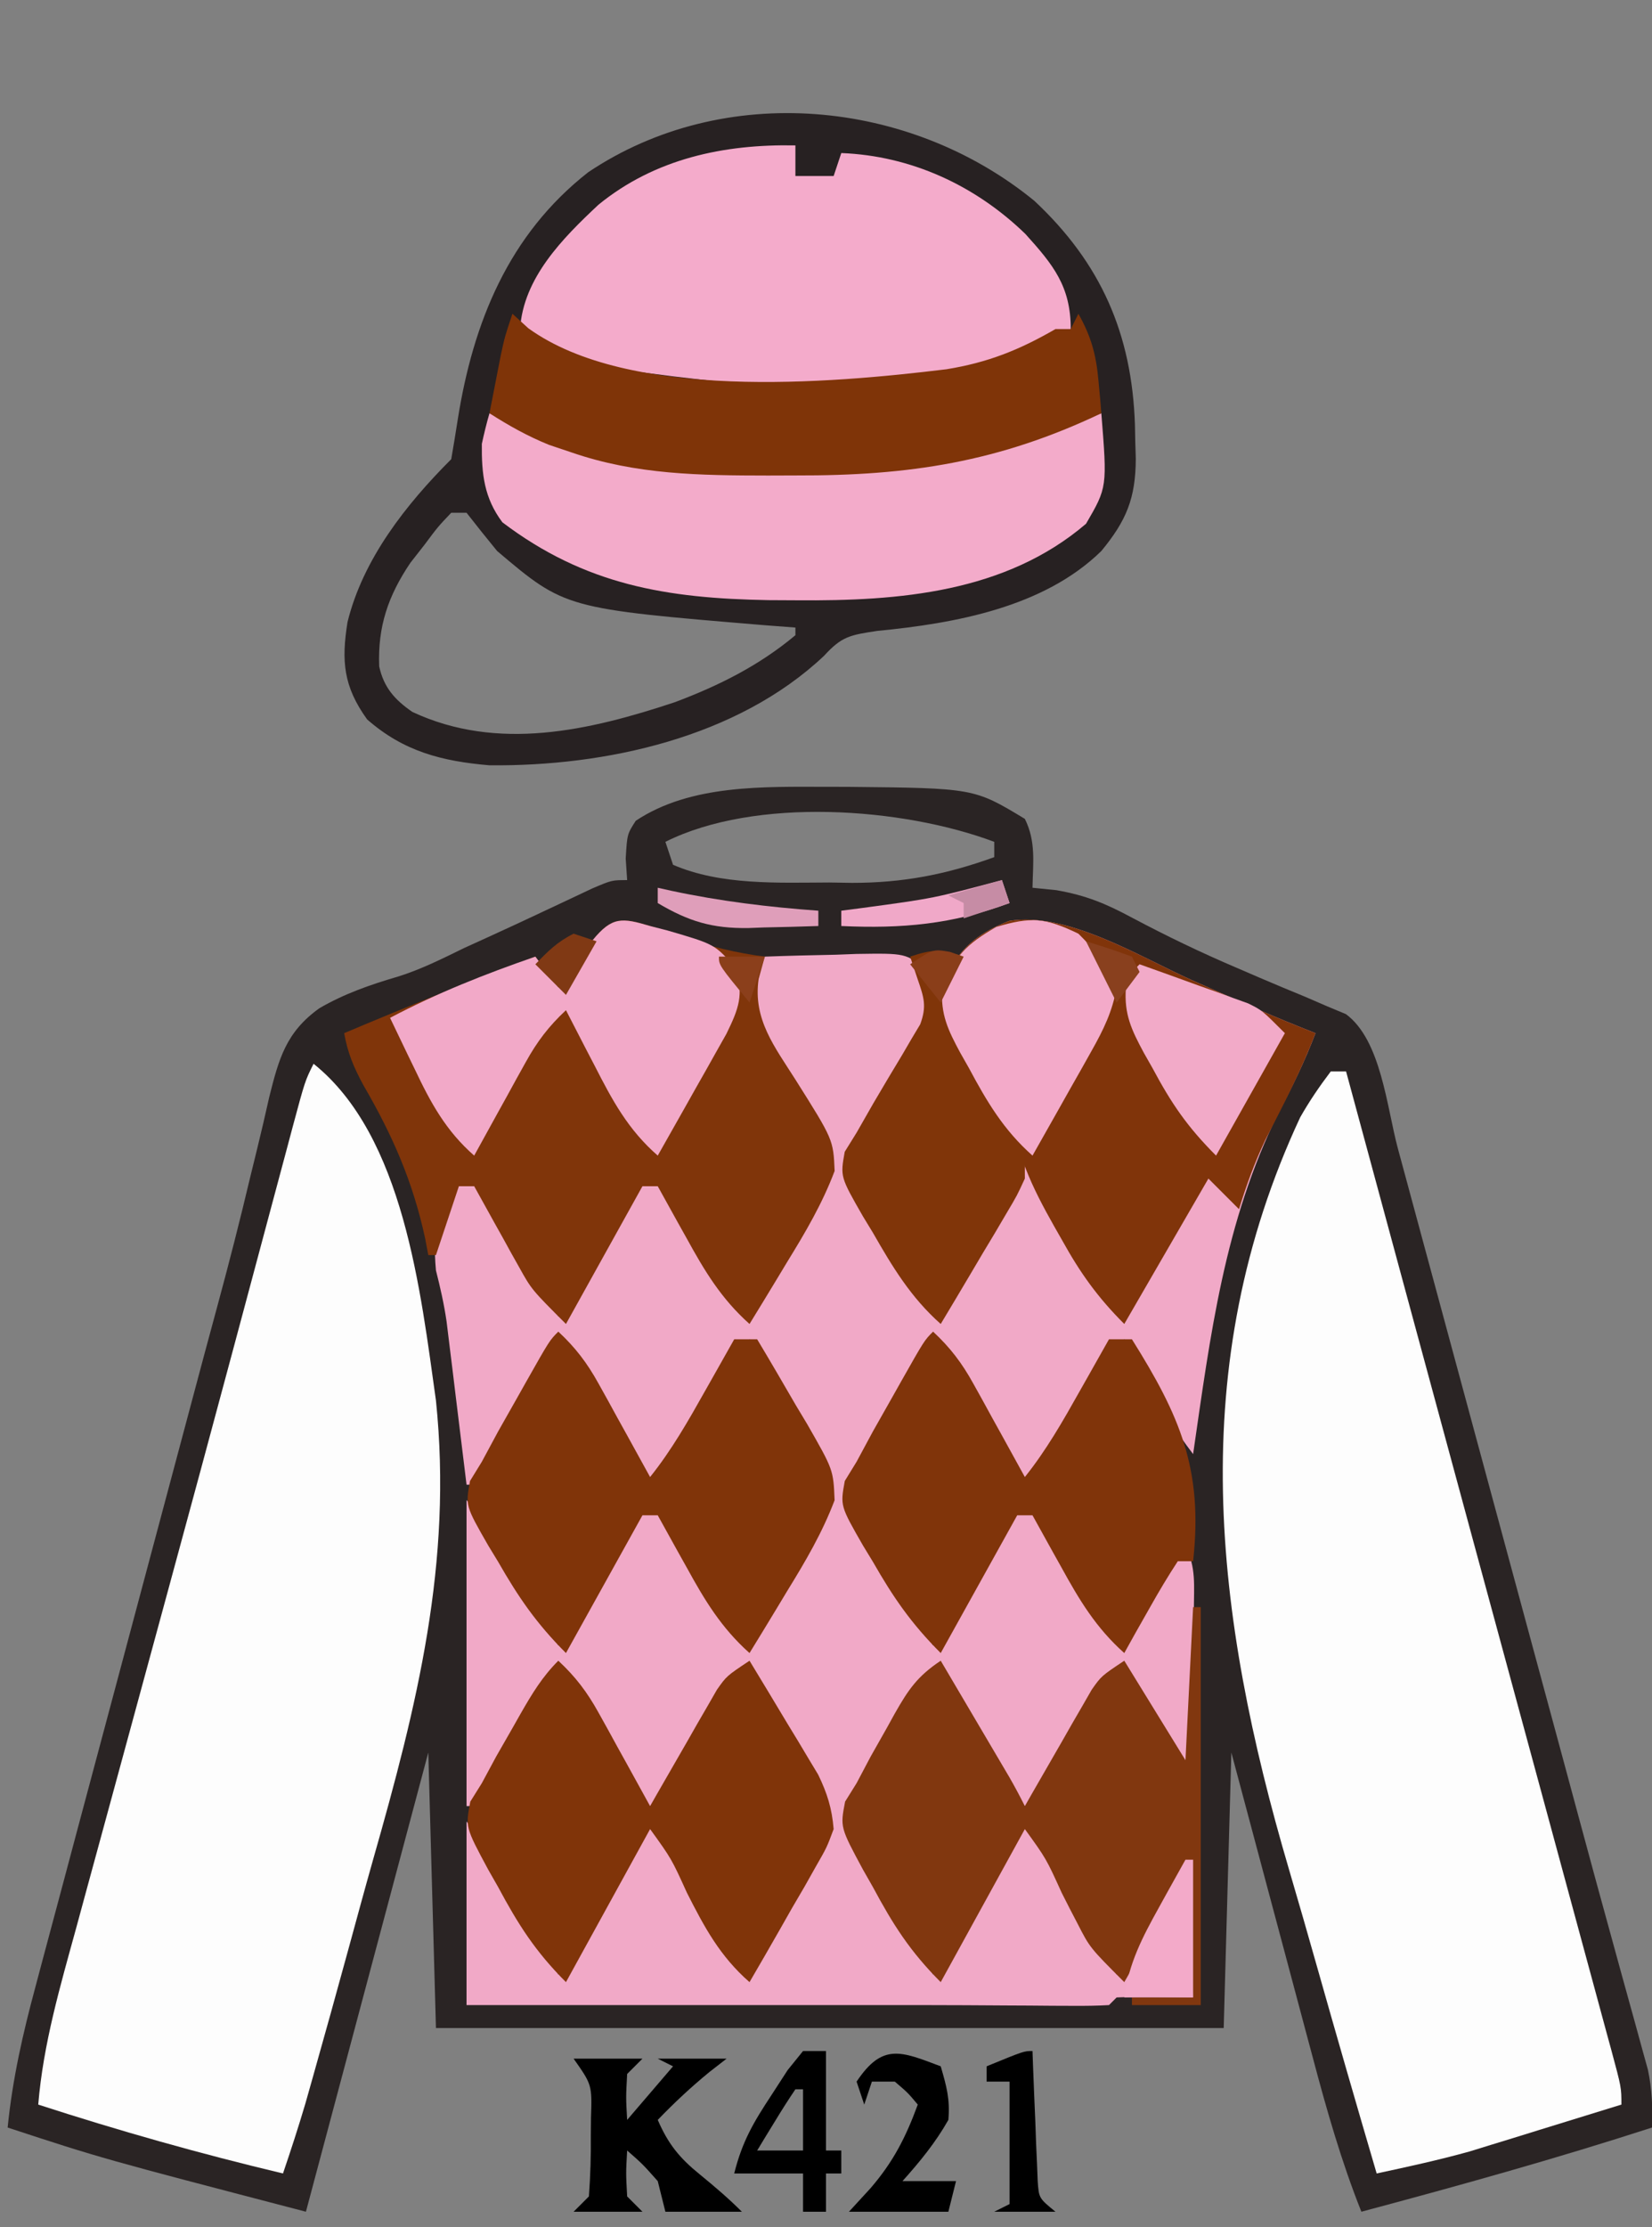 <?xml version="1.0" encoding="UTF-8"?>
<svg version="1.1" xmlns="http://www.w3.org/2000/svg" width="216" height="291">
<rect width="100%" height="100%" fill="#808080" stroke="none"/>
<path d="M0 0 C0.828 0.001 1.657 0.002 2.51 0.002 C19.094 0.167 19.094 0.167 25.75 4.188 C27.228 7.144 26.81 9.93 26.75 13.188 C28.295 13.344 28.295 13.344 29.871 13.504 C33.783 14.193 36.334 15.256 39.812 17.125 C44.295 19.504 48.809 21.676 53.48 23.664 C54.474 24.092 55.467 24.52 56.49 24.961 C58.473 25.81 60.464 26.643 62.461 27.459 C63.834 28.053 63.834 28.053 65.234 28.66 C66.056 29.003 66.879 29.346 67.726 29.699 C72.338 33.09 73.071 41.874 74.528 47.278 C74.936 48.782 74.936 48.782 75.352 50.317 C76.251 53.633 77.147 56.949 78.043 60.266 C78.673 62.594 79.304 64.922 79.935 67.25 C81.599 73.395 83.261 79.54 84.923 85.685 C86.588 91.844 88.256 98.002 89.924 104.16 C91.812 111.134 93.7 118.108 95.587 125.082 C95.876 126.15 96.165 127.218 96.462 128.318 C97.032 130.425 97.601 132.533 98.169 134.64 C99.675 140.231 101.197 145.816 102.74 151.396 C103.065 152.582 103.39 153.767 103.726 154.988 C104.35 157.265 104.98 159.54 105.615 161.813 C105.895 162.837 106.175 163.861 106.463 164.916 C106.712 165.816 106.961 166.715 107.218 167.642 C107.759 170.231 107.848 172.55 107.75 175.188 C95.189 179.255 82.505 182.782 69.75 186.188 C67.121 179.584 65.216 172.897 63.395 166.031 C62.935 164.317 62.935 164.317 62.466 162.568 C61.494 158.942 60.528 155.315 59.562 151.688 C58.902 149.219 58.241 146.75 57.58 144.281 C55.965 138.251 54.358 132.219 52.75 126.188 C52.42 138.067 52.09 149.947 51.75 162.188 C17.76 162.188 -16.23 162.188 -51.25 162.188 C-51.58 150.308 -51.91 138.428 -52.25 126.188 C-57.53 145.988 -62.81 165.787 -68.25 186.188 C-94.946 179.223 -94.946 179.223 -107.25 175.188 C-106.615 168.816 -105.254 162.861 -103.585 156.686 C-103.178 155.152 -103.178 155.152 -102.762 153.587 C-101.865 150.216 -100.96 146.846 -100.055 143.477 C-99.422 141.107 -98.79 138.737 -98.159 136.366 C-96.493 130.118 -94.82 123.872 -93.146 117.625 C-91.468 111.361 -89.797 105.094 -88.125 98.828 C-86.231 91.734 -84.337 84.64 -82.439 77.547 C-82.149 76.461 -81.859 75.376 -81.56 74.258 C-80.986 72.117 -80.408 69.978 -79.826 67.84 C-78.304 62.233 -76.864 56.619 -75.526 50.965 C-75.09 49.188 -75.09 49.188 -74.644 47.374 C-74.09 45.11 -73.558 42.84 -73.053 40.565 C-71.789 35.504 -70.841 32.034 -66.482 28.926 C-63.242 27.042 -59.853 25.861 -56.266 24.812 C-53.217 23.868 -50.426 22.461 -47.562 21.062 C-46.531 20.593 -45.5 20.124 -44.438 19.641 C-42.159 18.602 -39.89 17.552 -37.625 16.484 C-35.862 15.657 -35.862 15.657 -34.062 14.812 C-32.463 14.058 -32.463 14.058 -30.832 13.289 C-28.25 12.188 -28.25 12.188 -26.25 12.188 C-26.312 11.259 -26.374 10.331 -26.438 9.375 C-26.25 6.188 -26.25 6.188 -25.125 4.438 C-17.952 -0.345 -8.326 -0.008 0 0 Z M-21.25 7.188 C-20.92 8.178 -20.59 9.168 -20.25 10.188 C-13.992 12.893 -6.492 12.522 0.188 12.5 C1.16 12.516 2.133 12.532 3.135 12.549 C9.815 12.553 15.473 11.462 21.75 9.188 C21.75 8.527 21.75 7.867 21.75 7.188 C9.717 2.675 -9.493 1.309 -21.25 7.188 Z " fill="#2A2424" transform="translate(108.25,102.812)"/>
<path d="M0 0 C2.006 0.887 4.013 1.774 6.02 2.66 C6.893 3.05 7.767 3.439 8.667 3.84 C11.156 4.924 13.662 5.943 16.188 6.938 C14.797 10.592 13.143 13.985 11.312 17.438 C4.275 31.597 2.442 46.436 0.188 61.938 C-2.208 58.813 -4.139 55.661 -6 52.188 C-6.53 51.203 -7.06 50.218 -7.605 49.203 C-8.004 48.455 -8.402 47.708 -8.812 46.938 C-11.061 49.027 -12.593 51.047 -14.074 53.73 C-14.471 54.443 -14.867 55.155 -15.275 55.889 C-15.68 56.627 -16.084 57.365 -16.5 58.125 C-16.916 58.875 -17.331 59.624 -17.76 60.396 C-18.782 62.241 -19.798 64.089 -20.812 65.938 C-24.702 62.538 -26.753 58.713 -29.062 54.188 C-29.426 53.49 -29.79 52.793 -30.164 52.074 C-31.054 50.365 -31.934 48.652 -32.812 46.938 C-36.197 50.127 -38.303 53.755 -40.625 57.75 C-41.057 58.449 -41.49 59.149 -41.936 59.869 C-44.414 64.133 -44.414 64.133 -44.363 68.957 C-42.433 72.666 -40.391 76.26 -38.188 79.812 C-37.767 80.501 -37.347 81.189 -36.914 81.898 C-35.886 83.581 -34.85 85.26 -33.812 86.938 C-30.185 81.665 -26.848 76.366 -23.891 70.688 C-22.812 68.938 -22.812 68.938 -20.812 67.938 C-15.367 77.343 -15.367 77.343 -9.812 86.938 C-7.832 83.968 -5.853 80.998 -3.812 77.938 C-2.822 76.618 -1.833 75.297 -0.812 73.938 C0.597 76.756 0.299 79.11 0.285 82.258 C0.28 84.143 0.28 84.143 0.275 86.066 C0.263 88.044 0.263 88.044 0.25 90.062 C0.245 91.402 0.24 92.742 0.236 94.082 C0.225 97.367 0.208 100.652 0.188 103.938 C-2.388 100.768 -4.628 97.725 -6.562 94.125 C-6.99 93.335 -7.418 92.545 -7.859 91.73 C-8.174 91.139 -8.488 90.547 -8.812 89.938 C-12.702 93.337 -14.753 97.162 -17.062 101.688 C-17.426 102.385 -17.79 103.082 -18.164 103.801 C-19.054 105.51 -19.934 107.223 -20.812 108.938 C-23.061 106.848 -24.593 104.828 -26.074 102.145 C-26.471 101.432 -26.867 100.72 -27.275 99.986 C-27.68 99.248 -28.084 98.51 -28.5 97.75 C-29.124 96.626 -29.124 96.626 -29.76 95.479 C-30.782 93.634 -31.798 91.786 -32.812 89.938 C-36.335 93.142 -38.791 96.737 -41.188 100.812 C-41.568 101.412 -41.948 102.011 -42.34 102.629 C-44.098 105.619 -44.902 107.396 -44.328 110.859 C-42.408 114.758 -40.364 118.551 -38.188 122.312 C-37.557 123.417 -37.557 123.417 -36.914 124.543 C-35.885 126.344 -34.849 128.141 -33.812 129.938 C-29.643 123.367 -25.708 116.674 -21.812 109.938 C-18.733 113.725 -16.482 117.933 -14.125 122.188 C-13.709 122.933 -13.294 123.678 -12.865 124.445 C-11.845 126.275 -10.828 128.106 -9.812 129.938 C-6.691 125 -3.677 120.029 -0.812 114.938 C-0.482 114.938 -0.152 114.938 0.188 114.938 C0.188 120.877 0.188 126.817 0.188 132.938 C-2.257 132.907 -2.257 132.907 -4.75 132.875 C-6.437 132.854 -8.126 132.865 -9.812 132.938 C-10.143 133.268 -10.473 133.597 -10.812 133.938 C-12.339 134.024 -13.869 134.045 -15.398 134.035 C-16.329 134.032 -17.26 134.029 -18.219 134.025 C-19.198 134.017 -20.178 134.009 -21.188 134 C-22.159 133.995 -23.131 133.991 -24.133 133.986 C-25.942 133.978 -27.751 133.967 -29.56 133.953 C-31.311 133.941 -33.062 133.938 -34.812 133.938 C-54.812 133.938 -74.812 133.938 -94.812 133.938 C-94.812 126.017 -94.812 118.097 -94.812 109.938 C-92.803 112.617 -91.15 114.954 -89.551 117.828 C-88.956 118.892 -88.956 118.892 -88.35 119.977 C-87.945 120.706 -87.541 121.436 -87.125 122.188 C-86.709 122.933 -86.294 123.678 -85.865 124.445 C-84.845 126.275 -83.828 128.106 -82.812 129.938 C-78.643 123.367 -74.708 116.674 -70.812 109.938 C-67.733 113.725 -65.482 117.933 -63.125 122.188 C-62.709 122.933 -62.294 123.678 -61.865 124.445 C-60.845 126.275 -59.828 128.106 -58.812 129.938 C-55.923 125.433 -53.122 120.88 -50.438 116.25 C-49.914 115.359 -49.391 114.469 -48.852 113.551 C-47.561 110.305 -47.652 109.224 -48.812 105.938 C-50.219 103.097 -51.778 100.362 -53.375 97.625 C-53.8 96.884 -54.224 96.144 -54.662 95.381 C-55.706 93.563 -56.758 91.75 -57.812 89.938 C-61.702 93.337 -63.753 97.162 -66.062 101.688 C-66.608 102.734 -66.608 102.734 -67.164 103.801 C-68.054 105.51 -68.934 107.223 -69.812 108.938 C-72.061 106.848 -73.593 104.828 -75.074 102.145 C-75.471 101.432 -75.867 100.72 -76.275 99.986 C-76.68 99.248 -77.084 98.51 -77.5 97.75 C-77.916 97 -78.331 96.251 -78.76 95.479 C-79.782 93.634 -80.798 91.786 -81.812 89.938 C-85.526 93.249 -87.701 96.885 -90.062 101.188 C-90.608 102.162 -90.608 102.162 -91.164 103.156 C-92.053 104.747 -92.933 106.342 -93.812 107.938 C-94.142 107.938 -94.472 107.938 -94.812 107.938 C-94.812 94.737 -94.812 81.537 -94.812 67.938 C-90.312 73.562 -90.312 73.562 -88.672 76.488 C-88.15 77.412 -88.15 77.412 -87.617 78.354 C-87.095 79.292 -87.095 79.292 -86.562 80.25 C-86.017 81.218 -86.017 81.218 -85.461 82.205 C-84.574 83.78 -83.693 85.359 -82.812 86.938 C-79.185 81.665 -75.848 76.366 -72.891 70.688 C-71.812 68.938 -71.812 68.938 -69.812 67.938 C-66.183 74.207 -62.553 80.478 -58.812 86.938 C-54.212 80.141 -54.212 80.141 -49.875 73.188 C-49.453 72.491 -49.032 71.795 -48.598 71.078 C-47.522 68.146 -47.832 66.926 -48.812 63.938 C-50.221 60.937 -51.784 58.032 -53.375 55.125 C-53.8 54.337 -54.224 53.548 -54.662 52.736 C-55.706 50.8 -56.757 48.867 -57.812 46.938 C-60.061 49.027 -61.593 51.047 -63.074 53.73 C-63.471 54.443 -63.867 55.155 -64.275 55.889 C-64.882 56.996 -64.882 56.996 -65.5 58.125 C-65.916 58.875 -66.331 59.624 -66.76 60.396 C-67.782 62.241 -68.798 64.089 -69.812 65.938 C-73.702 62.538 -75.753 58.713 -78.062 54.188 C-78.426 53.49 -78.79 52.793 -79.164 52.074 C-80.054 50.365 -80.934 48.652 -81.812 46.938 C-84.061 49.027 -85.593 51.047 -87.074 53.73 C-87.471 54.443 -87.867 55.155 -88.275 55.889 C-88.882 56.996 -88.882 56.996 -89.5 58.125 C-90.124 59.249 -90.124 59.249 -90.76 60.396 C-91.782 62.241 -92.798 64.089 -93.812 65.938 C-94.142 65.938 -94.472 65.938 -94.812 65.938 C-94.898 65.231 -94.984 64.525 -95.072 63.798 C-95.462 60.594 -95.856 57.391 -96.25 54.188 C-96.385 53.076 -96.519 51.965 -96.658 50.82 C-96.79 49.75 -96.922 48.68 -97.059 47.578 C-97.179 46.594 -97.299 45.609 -97.424 44.595 C-97.758 42.312 -98.245 40.169 -98.812 37.938 C-99.343 32.212 -98.342 29.46 -94.812 24.938 C-91.524 28.811 -89.019 32.833 -86.562 37.25 C-86.199 37.895 -85.835 38.54 -85.461 39.205 C-84.574 40.78 -83.693 42.359 -82.812 43.938 C-79.185 38.665 -75.848 33.366 -72.891 27.688 C-71.812 25.938 -71.812 25.938 -69.812 24.938 C-66.183 31.207 -62.553 37.477 -58.812 43.938 C-54.212 37.141 -54.212 37.141 -49.875 30.188 C-49.453 29.491 -49.032 28.795 -48.598 28.078 C-47.523 25.148 -47.823 23.918 -48.812 20.938 C-50.64 17.267 -52.692 13.721 -54.75 10.176 C-57.85 4.598 -57.85 4.598 -57.648 1.031 C-56.812 -1.062 -56.812 -1.062 -55.812 -3.062 C-52.709 -3.179 -49.605 -3.25 -46.5 -3.312 C-45.178 -3.363 -45.178 -3.363 -43.83 -3.414 C-37.365 -3.512 -37.365 -3.512 -34.645 -1.297 C-33.644 1.391 -33.927 2.255 -34.812 4.938 C-35.551 6.335 -36.341 7.707 -37.168 9.055 C-37.625 9.827 -38.082 10.599 -38.553 11.395 C-39.517 13.006 -40.494 14.61 -41.482 16.207 C-44.261 20.806 -44.261 20.806 -44.402 26.016 C-42.412 29.673 -40.382 33.274 -38.188 36.812 C-37.767 37.501 -37.347 38.189 -36.914 38.898 C-35.886 40.581 -34.85 42.26 -33.812 43.938 C-26.055 33.751 -26.055 33.751 -22.812 21.938 C-23.727 19.852 -23.727 19.852 -25.035 17.785 C-25.491 17.008 -25.947 16.232 -26.416 15.432 C-27.388 13.812 -28.365 12.194 -29.346 10.58 C-29.8 9.802 -30.254 9.024 -30.723 8.223 C-31.147 7.52 -31.571 6.818 -32.008 6.094 C-33.041 3.324 -32.643 1.738 -31.812 -1.062 C-29.993 -4.499 -27.513 -6.322 -23.872 -7.722 C-16.284 -8.976 -6.724 -3.006 0 0 Z " fill="#F1A9C7" transform="translate(155.812,128.062)"/>
<path d="M0 0 C8.711 8.147 12.743 17.397 13.143 29.221 C13.165 30.349 13.165 30.349 13.188 31.5 C13.221 32.582 13.221 32.582 13.255 33.686 C13.233 38.874 12.025 41.774 8.75 45.75 C1.217 53.119 -10.385 55.204 -20.543 56.188 C-24.109 56.729 -25.173 56.89 -27.5 59.438 C-38.858 70.153 -56.11 73.901 -71.25 73.75 C-77.459 73.218 -82.463 71.953 -87.25 67.75 C-90.356 63.441 -90.626 60.109 -89.812 55.035 C-87.782 46.788 -82.181 39.681 -76.25 33.75 C-75.956 32.029 -75.666 30.308 -75.401 28.582 C-73.394 15.88 -68.747 4.401 -58.344 -3.742 C-40.596 -15.645 -16.301 -13.337 0 0 Z M-76.25 40.75 C-78 42.591 -78 42.591 -79.75 44.938 C-80.358 45.715 -80.967 46.492 -81.594 47.293 C-84.509 51.617 -85.868 55.622 -85.672 60.82 C-85.066 63.592 -83.637 65.185 -81.332 66.777 C-70.162 71.996 -58.158 69.207 -47 65.5 C-41.231 63.332 -35.999 60.72 -31.25 56.75 C-31.25 56.42 -31.25 56.09 -31.25 55.75 C-32.543 55.652 -33.836 55.554 -35.168 55.453 C-61.352 53.279 -61.352 53.279 -70.25 45.75 C-71.602 44.098 -72.94 42.435 -74.25 40.75 C-74.91 40.75 -75.57 40.75 -76.25 40.75 Z " fill="#272122" transform="translate(135.25,26.25)"/>
<path d="M0 0 C11.809 9.447 13.999 29.818 16 44 C18.198 65.197 13.526 83.871 7.772 104.026 C6.68 107.883 5.63 111.752 4.574 115.619 C3.03 121.254 1.472 126.884 -0.121 132.505 C-0.436 133.618 -0.751 134.732 -1.076 135.879 C-1.984 138.945 -2.97 141.973 -4 145 C-14.818 142.425 -25.422 139.432 -36 136 C-35.346 128.05 -33.124 120.521 -31.02 112.859 C-30.61 111.352 -30.201 109.845 -29.792 108.337 C-28.698 104.306 -27.597 100.277 -26.495 96.248 C-25.355 92.076 -24.221 87.902 -23.087 83.729 C-21.714 78.68 -20.341 73.631 -18.966 68.583 C-16.155 58.264 -13.363 47.94 -10.594 37.609 C-10.265 36.384 -9.937 35.159 -9.598 33.897 C-8.37 29.316 -7.142 24.734 -5.918 20.152 C-5.099 17.091 -4.278 14.03 -3.457 10.969 C-3.219 10.077 -2.982 9.184 -2.737 8.265 C-1.114 2.227 -1.114 2.227 0 0 Z " fill="#FDFDFD" transform="translate(41,139)"/>
<path d="M0 0 C0.66 0 1.32 0 2 0 C2.678 2.504 3.357 5.008 4.035 7.512 C4.261 8.347 4.488 9.182 4.721 10.042 C6.059 14.981 7.396 19.92 8.733 24.86 C12.03 37.039 15.33 49.218 18.636 61.395 C20.737 69.13 22.835 76.866 24.933 84.601 C26.257 89.485 27.582 94.369 28.91 99.252 C30.179 103.922 31.446 108.592 32.711 113.263 C33.185 115.012 33.66 116.76 34.136 118.509 C34.792 120.916 35.444 123.324 36.095 125.732 C36.29 126.444 36.484 127.157 36.685 127.89 C38 132.772 38 132.772 38 135 C34.356 136.131 30.709 137.254 27.062 138.375 C26.041 138.692 25.019 139.009 23.967 139.336 C22.958 139.645 21.949 139.955 20.91 140.273 C19.994 140.556 19.077 140.839 18.133 141.13 C14.121 142.244 10.071 143.129 6 144 C3.348 134.978 0.738 125.945 -1.823 116.897 C-3.014 112.692 -4.218 108.493 -5.455 104.301 C-15.239 71.08 -19.205 38.577 -4 6 C-2.776 3.85 -1.501 1.983 0 0 Z " fill="#FDFDFD" transform="translate(174,140)"/>
<path d="M0 0 C1.462 0.489 2.92 0.99 4.375 1.5 C7.9 2.694 11.297 3.525 15 4 C14.732 4.968 14.464 5.936 14.188 6.934 C13.437 12.188 16.282 15.775 19 20.062 C23.953 27.916 23.953 27.916 24.129 32.004 C22.525 36.261 20.319 40.009 17.938 43.875 C17.229 45.051 17.229 45.051 16.506 46.25 C15.346 48.172 14.177 50.088 13 52 C9.287 48.688 7.111 45.052 4.75 40.75 C4.386 40.1 4.023 39.451 3.648 38.781 C2.76 37.191 1.879 35.596 1 34 C0.34 34 -0.32 34 -1 34 C-4.3 39.94 -7.6 45.88 -11 52 C-15.5 47.5 -15.5 47.5 -17.141 44.547 C-17.489 43.928 -17.837 43.309 -18.195 42.672 C-18.543 42.038 -18.891 41.403 -19.25 40.75 C-19.614 40.1 -19.977 39.451 -20.352 38.781 C-21.24 37.191 -22.121 35.596 -23 34 C-23.66 34 -24.32 34 -25 34 C-25.99 36.97 -26.98 39.94 -28 43 C-28.33 43 -28.66 43 -29 43 C-29.135 42.285 -29.271 41.569 -29.41 40.832 C-31.017 33.394 -33.658 27.386 -37.477 20.812 C-38.755 18.452 -39.535 16.617 -40 14 C-31.728 10.498 -23.399 7.184 -15 4 C-14.01 5.32 -13.02 6.64 -12 8 C-11.59 7.434 -11.18 6.868 -10.758 6.285 C-10.219 5.552 -9.68 4.818 -9.125 4.062 C-8.591 3.332 -8.058 2.601 -7.508 1.848 C-4.968 -1.265 -3.637 -1.111 0 0 Z " fill="#80350A" transform="translate(85,121)"/>
<path d="M0 0 C0 1.32 0 2.64 0 4 C1.65 4 3.3 4 5 4 C5.33 3.01 5.66 2.02 6 1 C15.106 1.35 23.505 5.213 30.062 11.562 C33.707 15.598 36 18.401 36 24 C19.803 33.778 -1.183 32.16 -19.312 29.75 C-20.178 29.641 -21.043 29.532 -21.934 29.419 C-27.456 28.594 -31.321 27.056 -36 24 C-35.582 17.311 -30.429 12.13 -25.75 7.75 C-18.353 1.717 -9.326 -0.183 0 0 Z " fill="#F4ABCB" transform="translate(104,19)"/>
<path d="M0 0 C2.006 0.887 4.013 1.774 6.02 2.66 C6.893 3.05 7.767 3.439 8.667 3.84 C11.156 4.924 13.662 5.943 16.188 6.938 C14.34 11.779 11.999 16.302 9.625 20.902 C8.221 23.867 7.158 26.807 6.188 29.938 C4.867 28.617 3.547 27.297 2.188 25.938 C-1.442 32.208 -5.072 38.477 -8.812 44.938 C-12.319 41.431 -14.581 38.251 -16.938 34 C-17.284 33.392 -17.631 32.784 -17.988 32.158 C-19.389 29.671 -20.702 27.224 -21.73 24.559 C-22.741 22.112 -23.901 19.972 -25.23 17.688 C-25.68 16.914 -26.129 16.141 -26.592 15.344 C-27.534 13.734 -28.484 12.13 -29.443 10.531 C-29.889 9.758 -30.334 8.984 -30.793 8.188 C-31.204 7.491 -31.616 6.795 -32.04 6.078 C-33.034 3.323 -32.63 1.714 -31.812 -1.062 C-29.993 -4.499 -27.513 -6.322 -23.872 -7.722 C-16.284 -8.976 -6.724 -3.006 0 0 Z " fill="#80340A" transform="translate(155.812,128.062)"/>
<path d="M0 0 C0.641 0.266 1.281 0.531 1.941 0.805 C21.784 8.907 47.374 10.573 68 4 C69.152 3.64 70.305 3.281 71.492 2.91 C74.346 1.984 77.178 1.018 80 0 C80.774 9.669 80.774 9.669 78 14.438 C67.47 23.432 53.567 24.552 40.188 24.438 C38.968 24.431 37.748 24.425 36.492 24.419 C23.174 24.189 12.523 22.449 1.688 14.25 C-0.703 11.062 -1.038 7.937 -1 4 C-0.709 2.657 -0.386 1.319 0 0 Z " fill="#F3ABCA" transform="translate(64,54)"/>
<path d="M0 0 C0.33 0 0.66 0 1 0 C1 17.16 1 34.32 1 52 C-1.97 52 -4.94 52 -8 52 C-8 51.67 -8 51.34 -8 51 C-5.36 51 -2.72 51 0 51 C-0.33 45.72 -0.66 40.44 -1 35 C-3.64 39.62 -6.28 44.24 -9 49 C-13.498 44.502 -13.498 44.502 -15.105 41.363 C-15.449 40.704 -15.793 40.045 -16.146 39.365 C-16.49 38.688 -16.834 38.01 -17.188 37.312 C-19.204 32.873 -19.204 32.873 -22 29 C-25.63 35.6 -29.26 42.2 -33 49 C-37.016 44.984 -39.238 41.479 -41.875 36.562 C-42.517 35.436 -42.517 35.436 -43.172 34.287 C-46.146 28.761 -46.146 28.761 -45.504 25.414 C-45.008 24.617 -44.511 23.821 -44 23 C-43.089 21.277 -43.089 21.277 -42.16 19.52 C-41.464 18.282 -40.765 17.046 -40.062 15.812 C-39.715 15.184 -39.368 14.556 -39.01 13.908 C-37.227 10.769 -36.054 9.036 -33 7 C-31.353 9.791 -29.708 12.583 -28.062 15.375 C-27.594 16.169 -27.125 16.963 -26.643 17.781 C-26.195 18.542 -25.747 19.302 -25.285 20.086 C-24.871 20.788 -24.458 21.489 -24.031 22.212 C-23.315 23.453 -22.641 24.719 -22 26 C-21.713 25.495 -21.426 24.991 -21.13 24.471 C-19.823 22.185 -18.505 19.905 -17.188 17.625 C-16.736 16.831 -16.284 16.037 -15.818 15.219 C-15.377 14.458 -14.935 13.698 -14.48 12.914 C-14.077 12.212 -13.674 11.511 -13.259 10.788 C-12 9 -12 9 -9 7 C-6.36 11.29 -3.72 15.58 -1 20 C-0.67 13.4 -0.34 6.8 0 0 Z " fill="#81370F" transform="translate(156,210)"/>
<path d="M0 0 C2.248 2.09 3.78 4.11 5.262 6.793 C5.658 7.505 6.054 8.217 6.463 8.951 C6.867 9.689 7.271 10.427 7.688 11.188 C8.103 11.937 8.519 12.687 8.947 13.459 C9.969 15.303 10.985 17.151 12 19 C12.287 18.495 12.574 17.991 12.87 17.471 C14.177 15.185 15.495 12.905 16.812 10.625 C17.264 9.831 17.716 9.037 18.182 8.219 C18.623 7.458 19.065 6.698 19.52 5.914 C19.923 5.212 20.326 4.511 20.741 3.788 C22 2 22 2 25 0 C26.658 2.722 28.299 5.454 29.938 8.188 C30.406 8.956 30.875 9.725 31.357 10.518 C31.805 11.268 32.253 12.019 32.715 12.793 C33.129 13.479 33.542 14.165 33.969 14.872 C35.163 17.336 35.771 19.263 36 22 C35.104 24.404 35.104 24.404 33.691 26.863 C33.192 27.75 32.692 28.636 32.178 29.549 C31.645 30.461 31.112 31.373 30.562 32.312 C30.033 33.244 29.504 34.175 28.959 35.135 C27.652 37.431 26.332 39.718 25 42 C21.126 38.613 19.101 34.825 16.812 30.312 C14.796 25.873 14.796 25.873 12 22 C8.37 28.6 4.74 35.2 1 42 C-3.016 37.984 -5.238 34.479 -7.875 29.562 C-8.303 28.812 -8.731 28.061 -9.172 27.287 C-12.145 21.763 -12.145 21.763 -11.508 18.414 C-11.01 17.617 -10.513 16.821 -10 16 C-9.381 14.851 -8.762 13.703 -8.125 12.52 C-7.42 11.282 -6.712 10.046 -6 8.812 C-5.644 8.184 -5.288 7.556 -4.922 6.908 C-3.446 4.333 -2.109 2.109 0 0 Z " fill="#803409" transform="translate(73,217)"/>
<path d="M0 0 C2.248 2.09 3.78 4.11 5.262 6.793 C5.658 7.505 6.054 8.217 6.463 8.951 C6.867 9.689 7.271 10.427 7.688 11.188 C8.103 11.937 8.519 12.687 8.947 13.459 C9.969 15.303 10.985 17.151 12 19 C14.822 15.475 16.983 11.673 19.188 7.75 C19.74 6.775 19.74 6.775 20.303 5.781 C21.204 4.189 22.102 2.595 23 1 C23.99 1 24.98 1 26 1 C27.715 3.859 29.392 6.74 31.062 9.625 C31.548 10.433 32.033 11.241 32.533 12.074 C35.961 18.055 35.961 18.055 36.125 22.031 C34.517 26.275 32.313 30.019 29.938 33.875 C29.229 35.051 29.229 35.051 28.506 36.25 C27.346 38.172 26.177 40.088 25 42 C21.287 38.688 19.111 35.052 16.75 30.75 C16.386 30.1 16.023 29.451 15.648 28.781 C14.76 27.191 13.879 25.596 13 24 C12.34 24 11.68 24 11 24 C7.7 29.94 4.4 35.88 1 42 C-2.865 38.135 -5.206 34.725 -7.875 30.062 C-8.303 29.359 -8.731 28.656 -9.172 27.932 C-12.139 22.758 -12.139 22.758 -11.543 19.512 C-11.034 18.683 -10.525 17.854 -10 17 C-9.288 15.684 -8.579 14.366 -7.871 13.047 C-7.063 11.613 -6.252 10.181 -5.438 8.75 C-5.026 8.018 -4.614 7.286 -4.189 6.531 C-1.139 1.139 -1.139 1.139 0 0 Z " fill="#803409" transform="translate(73,174)"/>
<path d="M0 0 C2.248 2.09 3.78 4.11 5.262 6.793 C5.658 7.505 6.054 8.217 6.463 8.951 C6.867 9.689 7.271 10.427 7.688 11.188 C8.103 11.937 8.519 12.687 8.947 13.459 C9.969 15.303 10.985 17.151 12 19 C14.822 15.475 16.983 11.673 19.188 7.75 C19.74 6.775 19.74 6.775 20.303 5.781 C21.204 4.189 22.102 2.595 23 1 C23.99 1 24.98 1 26 1 C32.253 10.965 35.333 17.981 34 30 C33.34 30 32.68 30 32 30 C30.716 31.952 29.521 33.963 28.375 36 C27.743 37.114 27.112 38.227 26.461 39.375 C25.979 40.241 25.497 41.108 25 42 C21.287 38.688 19.111 35.052 16.75 30.75 C16.386 30.1 16.023 29.451 15.648 28.781 C14.76 27.191 13.879 25.596 13 24 C12.34 24 11.68 24 11 24 C7.7 29.94 4.4 35.88 1 42 C-2.865 38.135 -5.206 34.725 -7.875 30.062 C-8.303 29.359 -8.731 28.656 -9.172 27.932 C-12.139 22.758 -12.139 22.758 -11.543 19.512 C-11.034 18.683 -10.525 17.854 -10 17 C-9.288 15.684 -8.579 14.366 -7.871 13.047 C-7.063 11.613 -6.252 10.181 -5.438 8.75 C-5.026 8.018 -4.614 7.286 -4.189 6.531 C-1.139 1.139 -1.139 1.139 0 0 Z " fill="#80340A" transform="translate(122,174)"/>
<path d="M0 0 C0.687 0.625 1.374 1.25 2.082 1.895 C15.211 11.368 41.309 9.13 56.75 7.25 C62.183 6.366 66.252 4.739 71 2 C71.66 2 72.32 2 73 2 C73.33 1.34 73.66 0.68 74 0 C75.671 2.962 76.327 5.371 76.625 8.75 C76.737 9.949 76.737 9.949 76.852 11.172 C76.901 11.775 76.95 12.378 77 13 C63.601 19.376 51.866 21.171 37.125 21.125 C35.282 21.131 35.282 21.131 33.402 21.137 C24.545 21.127 16.189 21.036 7.75 18.125 C6.775 17.798 5.801 17.47 4.797 17.133 C1.992 15.997 -0.453 14.627 -3 13 C-2.69 11.395 -2.377 9.791 -2.062 8.188 C-1.888 7.294 -1.714 6.401 -1.535 5.48 C-1 3 -1 3 0 0 Z " fill="#7F3408" transform="translate(67,41)"/>
<path d="M0 0 C1.116 0.286 1.116 0.286 2.254 0.578 C8.464 2.386 8.464 2.386 11.125 5.438 C12.324 8.949 11.573 10.83 9.969 14.106 C9.555 14.84 9.141 15.573 8.715 16.328 C8.267 17.127 7.819 17.927 7.357 18.75 C6.889 19.575 6.42 20.4 5.938 21.25 C5.465 22.09 4.993 22.931 4.506 23.797 C3.341 25.867 2.173 27.935 1 30 C-2.89 26.601 -4.94 22.776 -7.25 18.25 C-7.614 17.553 -7.977 16.855 -8.352 16.137 C-9.241 14.428 -10.121 12.714 -11 11 C-13.248 13.09 -14.78 15.11 -16.262 17.793 C-16.658 18.505 -17.054 19.217 -17.463 19.951 C-17.867 20.689 -18.271 21.427 -18.688 22.188 C-19.103 22.937 -19.519 23.687 -19.947 24.459 C-20.969 26.303 -21.985 28.151 -23 30 C-26.686 26.771 -28.684 23.113 -30.75 18.75 C-31.066 18.1 -31.382 17.451 -31.707 16.781 C-32.479 15.191 -33.24 13.596 -34 12 C-27.836 8.744 -21.586 6.276 -15 4 C-14.01 5.32 -13.02 6.64 -12 8 C-11.59 7.434 -11.18 6.868 -10.758 6.285 C-10.219 5.552 -9.68 4.818 -9.125 4.062 C-8.591 3.332 -8.058 2.601 -7.508 1.848 C-4.958 -1.277 -3.648 -1.082 0 0 Z " fill="#F2A9C8" transform="translate(85,121)"/>
<path d="M0 0 C-0.99 1.485 -0.99 1.485 -2 3 C-1.814 8.54 0.772 12.519 3.562 17.125 C4.405 18.519 5.24 19.917 6.066 21.32 C6.622 22.237 6.622 22.237 7.19 23.172 C8 25 8 25 8 29 C6.99 31.198 6.99 31.198 5.594 33.547 C4.849 34.813 4.849 34.813 4.09 36.105 C3.565 36.978 3.041 37.851 2.5 38.75 C1.975 39.638 1.451 40.526 0.91 41.441 C-0.386 43.632 -1.689 45.818 -3 48 C-6.91 44.532 -9.308 40.546 -11.875 36.062 C-12.303 35.359 -12.731 34.656 -13.172 33.932 C-16.137 28.762 -16.137 28.762 -15.551 25.5 C-15.039 24.675 -14.527 23.85 -14 23 C-13.266 21.718 -12.533 20.436 -11.801 19.152 C-10.551 17.025 -9.293 14.905 -8.014 12.795 C-7.613 12.108 -7.213 11.422 -6.801 10.715 C-6.246 9.789 -6.246 9.789 -5.681 8.844 C-4.81 6.486 -5.19 5.346 -6 3 C-6.33 2.01 -6.66 1.02 -7 0 C-3.867 -1.044 -3.01 -0.934 0 0 Z " fill="#803509" transform="translate(126,125)"/>
<path d="M0 0 C2.133 2.101 3.871 4.213 5 7 C4.473 10.134 3.268 12.576 1.715 15.328 C1.267 16.127 0.819 16.927 0.357 17.75 C-0.111 18.575 -0.58 19.4 -1.062 20.25 C-1.535 21.09 -2.007 21.931 -2.494 22.797 C-3.659 24.867 -4.827 26.935 -6 29 C-9.777 25.649 -11.964 21.954 -14.312 17.562 C-14.87 16.579 -14.87 16.579 -15.439 15.576 C-17.034 12.616 -18.039 10.557 -17.801 7.16 C-16.25 2.976 -14.66 1.381 -10.75 -0.875 C-6.165 -2.251 -4.302 -2.071 0 0 Z " fill="#F3AAC9" transform="translate(141,122)"/>
<path d="M0 0 C2.608 0.927 5.211 1.866 7.812 2.812 C8.55 3.074 9.288 3.335 10.049 3.604 C10.761 3.865 11.473 4.126 12.207 4.395 C12.862 4.63 13.516 4.866 14.191 5.109 C16 6 16 6 19 9 C16.03 14.28 13.06 19.56 10 25 C6.217 21.217 4.148 18.163 1.688 13.562 C1.316 12.907 0.944 12.252 0.561 11.576 C-1.054 8.578 -2.038 6.529 -1.793 3.09 C-1 1 -1 1 0 0 Z " fill="#F2AAC8" transform="translate(149,126)"/>
<path d="M0 0 C2.97 0 5.94 0 9 0 C8.34 0.66 7.68 1.32 7 2 C6.833 5.083 6.833 5.083 7 8 C8.98 5.69 10.96 3.38 13 1 C12.34 0.67 11.68 0.34 11 0 C13.97 0 16.94 0 20 0 C19.258 0.578 18.515 1.155 17.75 1.75 C15.339 3.723 13.16 5.76 11 8 C12.365 11.153 13.838 12.97 16.5 15.125 C18.43 16.703 20.235 18.235 22 20 C18.7 20 15.4 20 12 20 C11.67 18.68 11.34 17.36 11 16 C9.021 13.77 9.021 13.77 7 12 C6.833 14.917 6.833 14.917 7 18 C7.66 18.66 8.32 19.32 9 20 C6.03 20 3.06 20 0 20 C0.66 19.34 1.32 18.68 2 18 C2.199 15.291 2.278 12.707 2.25 10 C2.258 9.263 2.265 8.525 2.273 7.766 C2.41 3.416 2.41 3.416 0 0 Z " fill="#000000" transform="translate(75,269)"/>
<path d="M0 0 C0.99 0 1.98 0 3 0 C3 4.29 3 8.58 3 13 C3.66 13 4.32 13 5 13 C5 13.99 5 14.98 5 16 C4.34 16 3.68 16 3 16 C3 17.65 3 19.3 3 21 C2.01 21 1.02 21 0 21 C0 19.35 0 17.7 0 16 C-2.97 16 -5.94 16 -9 16 C-7.953 11.812 -6.487 9.332 -4.125 5.75 C-3.077 4.134 -3.077 4.134 -2.008 2.484 C-1.345 1.665 -0.683 0.845 0 0 Z M-1 5 C-1.891 6.309 -2.739 7.648 -3.562 9 C-4.018 9.742 -4.473 10.485 -4.941 11.25 C-5.465 12.116 -5.465 12.116 -6 13 C-4.02 13 -2.04 13 0 13 C0 10.36 0 7.72 0 5 C-0.33 5 -0.66 5 -1 5 Z " fill="#000000" transform="translate(105,268)"/>
<path d="M0 0 C0.774 2.653 1.228 4.293 1 7 C-0.674 9.962 -2.734 12.471 -5 15 C-2.69 15 -0.38 15 2 15 C1.67 16.32 1.34 17.64 1 19 C-3.29 19 -7.58 19 -12 19 C-11.072 17.989 -10.144 16.979 -9.188 15.938 C-6.2 12.477 -4.57 9.274 -3 5 C-4.312 3.438 -4.312 3.438 -6 2 C-6.99 2 -7.98 2 -9 2 C-9.33 2.99 -9.66 3.98 -10 5 C-10.33 4.01 -10.66 3.02 -11 2 C-7.61 -3.085 -5.187 -1.959 0 0 Z " fill="#000000" transform="translate(123,270)"/>
<path d="M0 0 C0.33 0 0.66 0 1 0 C1 5.94 1 11.88 1 18 C-1.97 18 -4.94 18 -8 18 C-7.397 13.493 -5.634 10.141 -3.438 6.188 C-2.943 5.291 -2.943 5.291 -2.439 4.377 C-1.632 2.915 -0.817 1.457 0 0 Z " fill="#F3AAC9" transform="translate(155,243)"/>
<path d="M0 0 C0.02 0.565 0.04 1.13 0.06 1.712 C0.155 4.267 0.265 6.821 0.375 9.375 C0.406 10.264 0.437 11.154 0.469 12.07 C0.507 12.921 0.546 13.772 0.586 14.648 C0.617 15.434 0.649 16.219 0.681 17.029 C0.84 19.23 0.84 19.23 3 21 C0.36 21 -2.28 21 -5 21 C-4.34 20.67 -3.68 20.34 -3 20 C-3 14.72 -3 9.44 -3 4 C-3.99 4 -4.98 4 -6 4 C-6 3.34 -6 2.68 -6 2 C-1.125 0 -1.125 0 0 0 Z " fill="#000000" transform="translate(135,268)"/>
<path d="M0 0 C0.33 0.99 0.66 1.98 1 3 C-6.465 5.775 -13.067 6.368 -21 6 C-21 5.34 -21 4.68 -21 4 C-20.071 3.879 -19.141 3.758 -18.184 3.633 C-8.964 2.388 -8.964 2.388 0 0 Z " fill="#F0A8C8" transform="translate(131,115)"/>
<path d="M0 0 C0.594 0.133 1.189 0.266 1.801 0.402 C8.185 1.763 14.492 2.53 21 3 C21 3.66 21 4.32 21 5 C18.624 5.082 16.251 5.141 13.875 5.188 C13.21 5.213 12.545 5.238 11.859 5.264 C7.131 5.333 4.049 4.403 0 2 C0 1.34 0 0.68 0 0 Z " fill="#DF9EBA" transform="translate(86,116)"/>
<path d="M0 0 C0.99 0.33 1.98 0.66 3 1 C1.68 3.31 0.36 5.62 -1 8 C-2.32 6.68 -3.64 5.36 -5 4 C-3.366 2.292 -2.131 1.065 0 0 Z " fill="#803914" transform="translate(75,122)"/>
<path d="M0 0 C2.02 0.602 4.021 1.273 6 2 C6.33 2.66 6.66 3.32 7 4 C6.01 5.32 5.02 6.64 4 8 C2.68 5.36 1.36 2.72 0 0 Z " fill="#89401E" transform="translate(142,123)"/>
<path d="M0 0 C0.598 0.206 1.196 0.412 1.812 0.625 C0.823 2.605 -0.168 4.585 -1.188 6.625 C-2.507 4.975 -3.828 3.325 -5.188 1.625 C-2.188 -0.375 -2.188 -0.375 0 0 Z " fill="#8A3E19" transform="translate(124.188,124.375)"/>
<path d="M0 0 C1.98 0 3.96 0 6 0 C5.34 1.98 4.68 3.96 4 6 C0 1.125 0 1.125 0 0 Z " fill="#8B3F1B" transform="translate(94,125)"/>
<path d="M0 0 C0.33 0.99 0.66 1.98 1 3 C-0.98 3.66 -2.96 4.32 -5 5 C-5 4.34 -5 3.68 -5 3 C-5.66 2.67 -6.32 2.34 -7 2 C-4.69 1.34 -2.38 0.68 0 0 Z " fill="#C68CA5" transform="translate(131,115)"/>
</svg>
